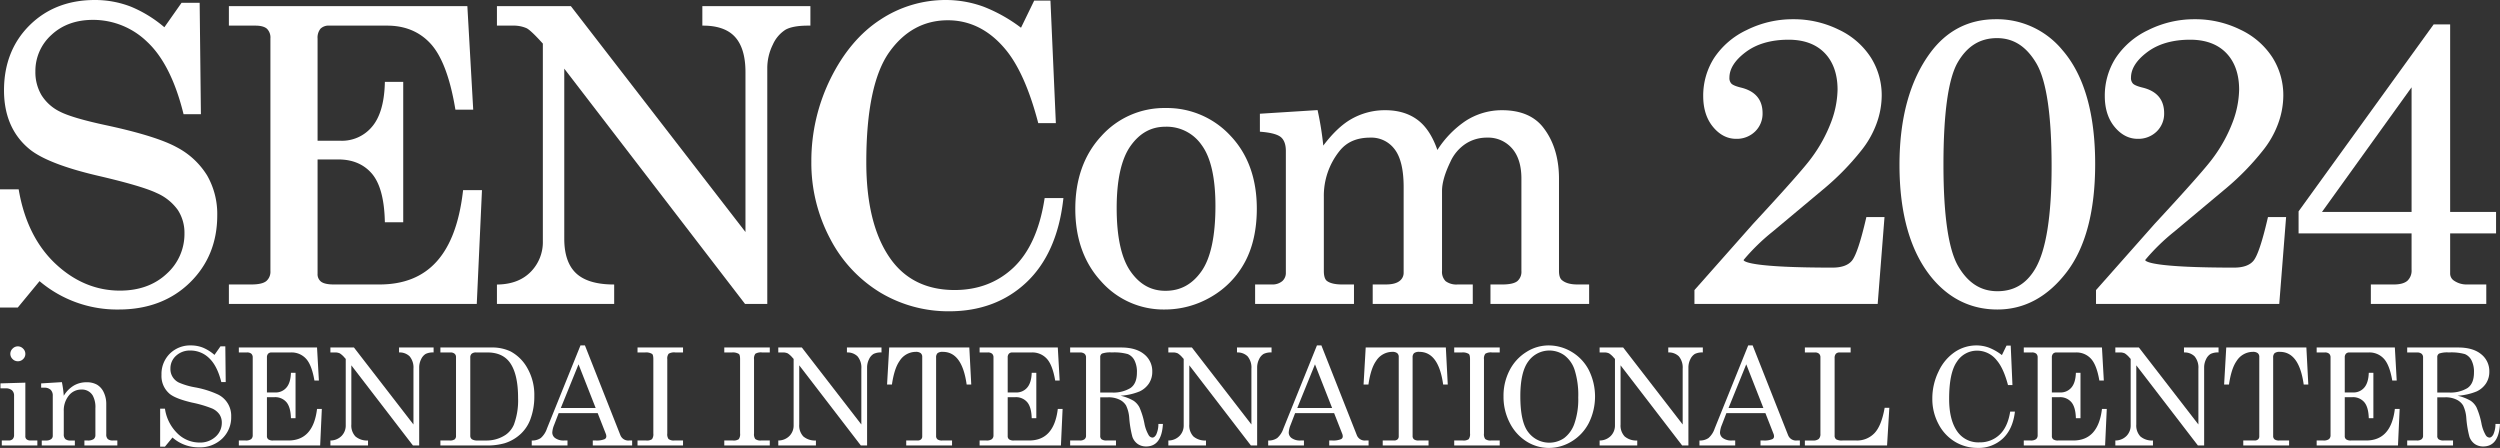 <svg xmlns="http://www.w3.org/2000/svg" xmlns:xlink="http://www.w3.org/1999/xlink" width="960" height="172" viewBox="0 0 960 172"><rect x="0" y="0" width="960" height="172" fill="#333333" stroke="none"/><defs><clipPath id="a"><rect width="960" height="172" fill="#fff"/></clipPath></defs><g transform="translate(0 0)"><g transform="translate(0 0)" clip-path="url(#a)"><path d="M83.422,82.717a29.7,29.7,0,0,0-3.878-15.33,29.986,29.986,0,0,0-11.722-10.87c-5.14-2.82-14.159-5.635-26.81-8.367-8.877-1.892-14.976-3.692-18.132-5.348a17.238,17.238,0,0,1-6.966-6.3,17.286,17.286,0,0,1-2.325-9.033,18.6,18.6,0,0,1,6.16-14.059c4.1-3.834,9.466-5.779,15.945-5.779A29.781,29.781,0,0,1,56.509,16.07c6.051,5.639,10.7,14.766,13.812,27.125l.168.671h6.658l-.48-42.8H69.723l-6.606,9.4a47.929,47.929,0,0,0-12.839-7.9A38.054,38.054,0,0,0,36.384,0C26.271,0,17.845,3.276,11.339,9.737s-9.8,14.853-9.8,24.948c0,9.724,3.334,17.358,9.912,22.687,4.633,3.722,13.366,7.111,25.962,10.07,11.278,2.613,18.928,4.859,22.737,6.674a19.551,19.551,0,0,1,8.147,6.537,16.042,16.042,0,0,1,2.537,8.993,20.505,20.505,0,0,1-6.884,15.53c-4.585,4.261-10.607,6.422-17.9,6.422-9.075,0-17.354-3.428-24.61-10.19-7.282-6.785-12.04-16.2-14.143-27.979l-.13-.73H0v45.39H6.834l8.351-10.128a46.048,46.048,0,0,0,30.4,10.89c11.077,0,20.248-3.455,27.261-10.263S83.422,93.067,83.422,82.717" transform="translate(0 0)" fill="#fff"/><path d="M146.453,71.974h-7.245l-.095.779c-2.872,23.858-13.351,35.455-32.031,35.455H89.552c-2.335,0-3.989-.37-4.92-1.1a3.6,3.6,0,0,1-1.308-3.036V60.2H91.3c5.364,0,9.651,1.779,12.745,5.292,3.133,3.554,4.845,9.6,5.093,17.978l.027.861h7.047V30.411h-7.045l-.027.856c-.248,7.421-1.937,12.973-5.02,16.5A15.021,15.021,0,0,1,92.14,53.02H83.324V13.788a5.41,5.41,0,0,1,1.133-3.805,4.466,4.466,0,0,1,3.411-1.169h22.2c6.8,0,12.384,2.31,16.6,6.868,4.276,4.62,7.459,12.92,9.46,24.669l.127.737h6.833L140.843,1.332H49.268V8.813H59.437c2.059,0,3.561.409,4.46,1.217a4.771,4.771,0,0,1,1.317,3.758v89.217a4.733,4.733,0,0,1-1.527,3.855c-1.054.895-3,1.348-5.784,1.348H49.268v7.481h95.187Z" transform="translate(38.625 1.028)" fill="#fff"/><path d="M217.792,10.374c1.861-1.036,4.77-1.561,8.652-1.561h.892V1.332H185.844V8.8l.876.018c5.091.1,8.956,1.488,11.482,4.138,2.788,2.912,4.2,7.522,4.2,13.7v61.41L135.358,1.332H106.966V8.813h6.012a12.476,12.476,0,0,1,5.345.978c.662.315,2.094,1.387,5.159,4.705l1.115,1.215v75.9a16.22,16.22,0,0,1-4.508,11.591c-2.988,3.13-7.114,4.815-12.265,5.008l-.858.032v7.448h45.019v-7.467l-.878-.014c-6.276-.1-10.946-1.587-13.879-4.433s-4.406-7.246-4.406-13.115V25.333l69.418,90.356h8.54V25.358a20.338,20.338,0,0,1,2.137-9.269,13,13,0,0,1,4.876-5.715" transform="translate(83.858 1.028)" fill="#fff"/><path d="M264.111,76.793c-1.852,11.572-5.862,20.329-11.921,26.025-6.035,5.674-13.617,8.55-22.537,8.55-10.186,0-18.2-3.674-23.821-10.918-6.693-8.681-10.088-21.511-10.088-38.132,0-19.817,2.963-34.039,8.806-42.272,5.775-8.135,13.344-12.261,22.5-12.261,8.47,0,15.874,3.71,22.007,11.026,5,5.912,9.221,15.273,12.545,27.821l.175.661h6.756L266.459.229h-6.244l-5.061,10.419a59.653,59.653,0,0,0-14.384-8.08A42.42,42.42,0,0,0,226.2,0,45.4,45.4,0,0,0,201.11,7.566c-7.716,5.012-14.125,12.6-19.055,22.54a71.365,71.365,0,0,0-7.412,31.982,62.006,62.006,0,0,0,7.195,29.532A52.211,52.211,0,0,0,201.1,112.328a50.891,50.891,0,0,0,26.485,7.205c11.833,0,21.788-3.719,29.589-11.051,7.785-7.318,12.545-17.9,14.147-31.446l.116-.989h-7.205Z" transform="translate(136.915 0)" fill="#fff"/><path d="M296.647,82.456c2.994-5.609,4.512-12.472,4.512-20.4,0-11.5-3.395-20.907-10.092-27.973a33.2,33.2,0,0,0-24.988-10.669A32.413,32.413,0,0,0,241.43,34.209c-6.617,7.138-9.971,16.536-9.971,27.927,0,11.342,3.341,20.713,9.931,27.851a31.964,31.964,0,0,0,24.3,10.793,35.167,35.167,0,0,0,18.047-4.92,33.807,33.807,0,0,0,12.905-13.4M266.079,93.6c-5.516,0-9.9-2.439-13.41-7.46-3.532-5.051-5.322-13.23-5.322-24.312,0-10.874,1.8-18.91,5.354-23.885,3.536-4.946,7.912-7.352,13.378-7.352a16.307,16.307,0,0,1,13.885,7.023c3.522,4.746,5.307,12.61,5.307,23.378,0,11.634-1.816,20.093-5.395,25.144-3.561,5.022-8.074,7.464-13.8,7.464" transform="translate(181.457 18.069)" fill="#fff"/><path d="M280.248,34.417c1.142,1.09,1.72,2.822,1.72,5.146V86.3a4.168,4.168,0,0,1-1.363,3.233,5.879,5.879,0,0,1-4.108,1.286h-6.333V98.3h37.965V90.823h-4.572c-2.7,0-4.678-.475-5.864-1.391-.756-.631-1.138-1.913-1.138-3.814V57.149a27.417,27.417,0,0,1,6.016-17.567c2.76-3.463,6.619-5.145,11.8-5.145a11.124,11.124,0,0,1,9.3,4.379c2.342,2.973,3.529,7.885,3.529,14.6V86.3a3.875,3.875,0,0,1-1.581,3.191c-1.11.88-2.883,1.329-5.268,1.329h-5.033V98.3h38.425V90.823h-5.8a6.937,6.937,0,0,1-4.62-1.263,5.042,5.042,0,0,1-1.386-3.951V54.893c0-3,1.078-6.746,3.2-11.136a16.337,16.337,0,0,1,5.8-6.913,14.755,14.755,0,0,1,8.226-2.408,12.153,12.153,0,0,1,9.582,4.048c2.439,2.718,3.675,6.647,3.675,11.682V85.609a4.724,4.724,0,0,1-1.52,3.9c-1.054.873-3.029,1.318-5.867,1.318h-4.494V98.3h37.888V90.823h-4.494c-2.589,0-4.537-.523-5.844-1.586-.821-.583-1.236-1.8-1.236-3.619v-35.4c0-8.19-2.18-14.988-6.485-20.21-3.431-4.048-8.6-6.1-15.38-6.1a25.583,25.583,0,0,0-14.19,4.239,38.334,38.334,0,0,0-10.645,11.033c-1.75-5.042-4.155-8.808-7.159-11.211-3.372-2.695-7.692-4.062-12.843-4.062a25.947,25.947,0,0,0-13.273,3.533c-3.511,2.051-7.047,5.428-10.536,10.056a119.639,119.639,0,0,0-2.032-12.885l-.159-.749L272,25.26v6.893l.812.073c3.759.335,6.26,1.072,7.434,2.191" transform="translate(211.8 18.413)" fill="#fff"/><path d="M437.716,80.139h-6.963l-.161.687c-2.048,8.8-3.864,14.217-5.4,16.079-1.447,1.756-3.966,2.645-7.487,2.645-30.611,0-33.842-2.222-34.1-2.874a.53.53,0,0,1,.109-.188,78.326,78.326,0,0,1,11.048-10.752l20.207-16.9a99.857,99.857,0,0,0,13.672-14.056A36.584,36.584,0,0,0,434.6,44.41a31.745,31.745,0,0,0,2.044-10.961,27.147,27.147,0,0,0-4.119-14.509A29.547,29.547,0,0,0,420.249,8.221a39.077,39.077,0,0,0-17.61-4.053,39.531,39.531,0,0,0-17.879,4.169,30.6,30.6,0,0,0-12.5,10.748A26.838,26.838,0,0,0,368.1,33.676c0,4.806,1.254,8.773,3.727,11.788,2.517,3.07,5.509,4.627,8.893,4.627a10.049,10.049,0,0,0,7.3-2.8,9.515,9.515,0,0,0,2.872-7.063c0-5.214-2.837-8.525-8.419-9.843-2.442-.606-3.27-1.194-3.572-1.518a3.082,3.082,0,0,1-.735-2.266c0-3.394,2.1-6.691,6.237-9.8,4.217-3.166,9.762-4.769,16.48-4.769,5.9,0,10.561,1.713,13.845,5.1s4.963,8.139,4.963,14.114a37.028,37.028,0,0,1-2.4,12.228,56.682,56.682,0,0,1-7.7,14.05c-2.471,3.4-9.978,11.882-22.328,25.206l-22.53,25.447V113.5h70.365Z" transform="translate(285.933 3.216)" fill="#fff"/><path d="M446.474,115.633c10.365,0,19.32-4.844,26.62-14.4,7.241-9.476,10.912-23.422,10.912-41.452,0-19.411-4.224-34.128-12.556-43.737A32.523,32.523,0,0,0,445.86,4.168c-10.424,0-18.919,4.374-25.25,13-7.794,10.61-11.746,25.052-11.746,42.922,0,18.8,4.194,33.409,12.468,43.422,6.688,8.043,15.146,12.121,25.142,12.121m0-7.024c-6.312,0-11.212-3.095-14.984-9.459-3.811-6.429-5.741-19.571-5.741-39.06,0-19.945,1.868-33.228,5.55-39.478,3.643-6.186,8.558-9.191,15.021-9.191,6.31,0,11.248,3.168,15.1,9.685,3.887,6.581,5.857,19.877,5.857,39.517,0,18.986-2.1,32.206-6.24,39.29-3.438,5.852-8.2,8.695-14.561,8.695" transform="translate(320.538 3.216)" fill="#fff"/><path d="M524.159,80.139H517.2l-.161.687c-2.048,8.8-3.864,14.217-5.4,16.079-1.447,1.756-3.966,2.645-7.487,2.645-30.611,0-33.842-2.222-34.1-2.874a.532.532,0,0,1,.109-.188,78.321,78.321,0,0,1,11.048-10.752l20.207-16.9a99.857,99.857,0,0,0,13.672-14.056,36.585,36.585,0,0,0,5.96-10.374,31.745,31.745,0,0,0,2.044-10.961,27.147,27.147,0,0,0-4.119-14.509A29.547,29.547,0,0,0,506.692,8.221a39.077,39.077,0,0,0-17.61-4.053A39.531,39.531,0,0,0,471.2,8.337a30.594,30.594,0,0,0-12.5,10.748,26.839,26.839,0,0,0-4.162,14.591c0,4.806,1.254,8.773,3.727,11.788,2.517,3.07,5.509,4.627,8.893,4.627a10.049,10.049,0,0,0,7.3-2.8,9.515,9.515,0,0,0,2.872-7.063c0-5.214-2.836-8.525-8.419-9.843-2.442-.606-3.27-1.194-3.572-1.518A3.082,3.082,0,0,1,464.6,26.6c0-3.394,2.1-6.691,6.237-9.8,4.217-3.166,9.762-4.769,16.48-4.769,5.9,0,10.561,1.713,13.845,5.1s4.963,8.139,4.963,14.114a37.028,37.028,0,0,1-2.4,12.228,56.682,56.682,0,0,1-7.7,14.05c-2.471,3.4-9.978,11.882-22.328,25.206l-22.53,25.447V113.5h70.365Z" transform="translate(353.702 3.216)" fill="#fff"/><path d="M538.158,99.5a5.3,5.3,0,0,1-1.582,4.213c-1.078.962-2.851,1.449-5.268,1.449H522.52v7.48h44.328v-7.48h-7.409a8.549,8.549,0,0,1-5.127-1.566,3.242,3.242,0,0,1-1.34-2.725V85.539H570.6V77.3H552.972V5.286h-6.331L494.77,77.074v8.465h43.388Zm-34.4-22.2,34.4-47.849V77.3Z" transform="translate(387.886 4.079)" fill="#fff"/><path d="M7.143,79.958a2.7,2.7,0,0,0,.846-1.984,2.779,2.779,0,0,0-.871-2.036,2.772,2.772,0,0,0-4.023,0,2.755,2.755,0,0,0-.012,4.007A2.8,2.8,0,0,0,5.12,80.8a2.777,2.777,0,0,0,2.023-.84" transform="translate(1.744 57.926)" fill="#fff"/><path d="M10.065,104.643a1.514,1.514,0,0,1-.409-1.2v-20.5L.1,83.223v1.906H2.073a3.563,3.563,0,0,1,2.433.728A2.714,2.714,0,0,1,5.327,88v15.011a2.215,2.215,0,0,1-.526,1.591,2.2,2.2,0,0,1-1.652.546H.612v1.908H14.267v-1.908H11.551a2.2,2.2,0,0,1-1.486-.508" transform="translate(0.078 63.998)" fill="#fff"/><path d="M34.452,104.695a2.426,2.426,0,0,1-.59-1.844V91.25a10.191,10.191,0,0,0-.972-4.5A6.553,6.553,0,0,0,30.3,83.808a7.91,7.91,0,0,0-4-.927,9.537,9.537,0,0,0-4.956,1.3,11.358,11.358,0,0,0-3.805,3.89,38.984,38.984,0,0,0-.717-5.24l-7.967.485v1.651h1.229a3.359,3.359,0,0,1,2.4.79,3.036,3.036,0,0,1,.833,2.314v15.393a1.549,1.549,0,0,1-.653,1.27,3.058,3.058,0,0,1-1.909.51H9.089v1.908H21.8v-1.908H20.132a2.923,2.923,0,0,1-1.987-.547,2.406,2.406,0,0,1-.6-1.844V94.023a9.09,9.09,0,0,1,1.934-6.031,6.041,6.041,0,0,1,4.829-2.314,4.784,4.784,0,0,1,4.355,2.291A9.336,9.336,0,0,1,29.687,92.9v10.2a1.933,1.933,0,0,1-.665,1.6,3.881,3.881,0,0,1-2.358.535h-1.2v1.908H38.114v-1.908H36.423a2.86,2.86,0,0,1-1.971-.547" transform="translate(6.945 63.909)" fill="#fff"/><path d="M56.7,93.724a36.257,36.257,0,0,0-8.879-2.767,27.315,27.315,0,0,1-6.135-1.814,5.726,5.726,0,0,1-3.265-5.386,6.466,6.466,0,0,1,2.151-4.913A7.782,7.782,0,0,1,46.1,76.832a10.2,10.2,0,0,1,7.161,2.9q3.112,2.9,4.7,9.211h1.691L59.5,75.231H57.631l-2.3,3.281a16.026,16.026,0,0,0-4.458-2.8,12.4,12.4,0,0,0-4.535-.84,11.088,11.088,0,0,0-8.158,3.168,10.962,10.962,0,0,0-3.19,8.128,8.923,8.923,0,0,0,3.2,7.352q2.28,1.831,8.556,3.308a44.509,44.509,0,0,1,7.66,2.25,6.8,6.8,0,0,1,2.844,2.291,5.631,5.631,0,0,1,.9,3.169,7.1,7.1,0,0,1-2.4,5.4,8.727,8.727,0,0,1-6.187,2.227,12.042,12.042,0,0,1-8.429-3.486,16.517,16.517,0,0,1-4.815-9.513H34.471v14.578h1.846l2.894-3.513A15.041,15.041,0,0,0,49.408,114a12.251,12.251,0,0,0,8.9-3.345,11.266,11.266,0,0,0,3.445-8.435,9.067,9.067,0,0,0-5.059-8.5" transform="translate(27.024 57.771)" fill="#fff"/><path d="M70.434,111.036H64.576a3,3,0,0,1-1.83-.432,1.493,1.493,0,0,1-.549-1.245V94.4h2.963a5.668,5.668,0,0,1,4.483,1.871q1.648,1.871,1.777,6.2h1.766V85.036H71.419q-.128,3.843-1.75,5.7a5.356,5.356,0,0,1-4.228,1.857H62.2V79.185a2.071,2.071,0,0,1,.46-1.476,1.791,1.791,0,0,1,1.356-.484h7.42A7.488,7.488,0,0,1,77.2,79.619q2.213,2.389,3.236,8.394h1.716l-.715-12.693H51.41v1.906h3.1a2.481,2.481,0,0,1,1.689.484,1.878,1.878,0,0,1,.539,1.476V109a1.876,1.876,0,0,1-.614,1.513,3.331,3.331,0,0,1-2.126.521H51.41v1.908H82.638l.64-14.017H81.436q-1.458,12.11-11,12.109" transform="translate(40.304 58.115)" fill="#fff"/><path d="M97.479,77.225a5.5,5.5,0,0,1,4.048,1.476,6.7,6.7,0,0,1,1.486,4.783v21.4L80.16,75.319H71.117v1.906h1.711a4.44,4.44,0,0,1,1.916.356,8.233,8.233,0,0,1,1.816,1.64l.45.491v25.481a5.691,5.691,0,0,1-1.588,4.078,6,6,0,0,1-4.3,1.764v1.908H85.565v-1.908a6.9,6.9,0,0,1-4.842-1.566,6.126,6.126,0,0,1-1.563-4.6V82.168l23.647,30.776h2.408V83.052a7.056,7.056,0,0,1,.746-3.231,4.613,4.613,0,0,1,1.75-2.036,6.417,6.417,0,0,1,3.036-.56V75.319H97.479Z" transform="translate(55.754 58.115)" fill="#fff"/><path d="M128.212,83.281a16.107,16.107,0,0,0-6.442-6.436,16.41,16.41,0,0,0-7.4-1.525H94.795v1.906h3.868a2.371,2.371,0,0,1,1.563.471,1.556,1.556,0,0,1,.564,1.258v30.3a1.65,1.65,0,0,1-.524,1.348,3.051,3.051,0,0,1-1.884.432H94.795v1.908h17.522a24.16,24.16,0,0,0,7.173-.865,16.027,16.027,0,0,0,6.083-3.511,14.589,14.589,0,0,0,3.7-5.471,25,25,0,0,0,1.588-9.157,20.625,20.625,0,0,0-2.651-10.66m-5.084,21.4a9.145,9.145,0,0,1-3.229,4.147,13.146,13.146,0,0,1-7.582,2.213h-3.229a3.774,3.774,0,0,1-2.176-.471,1.606,1.606,0,0,1-.64-1.385V79.16a1.833,1.833,0,0,1,.549-1.451,2.545,2.545,0,0,1,1.7-.484h4.3q5.689,0,8.506,3.69,3.3,4.374,3.3,13.788a26.549,26.549,0,0,1-1.511,9.972" transform="translate(74.317 58.115)" fill="#fff"/><path d="M148.476,109.293l-13.589-34.42h-1.714L120.295,106.8a8.386,8.386,0,0,1-2.357,3.626,5.719,5.719,0,0,1-3.482.953v1.908h13.731V111.38h-1.281a5.506,5.506,0,0,1-3.395-.891,2.62,2.62,0,0,1-1.165-2.137,8.847,8.847,0,0,1,.69-2.9l1.761-4.58h14.985l3.134,7.988a2.641,2.641,0,0,1,.178.916,1.164,1.164,0,0,1-.665,1.095,7.79,7.79,0,0,1-3.331.508h-1.2v1.908h15.116V111.38h-1.179a3.245,3.245,0,0,1-3.356-2.087m-22.853-10.4,6.8-16.765L139,98.889Z" transform="translate(89.73 57.771)" fill="#fff"/><path d="M137.227,77.225H140.2a4.325,4.325,0,0,1,2.638.586q.46.383.46,2.009v28.494a3.28,3.28,0,0,1-.512,2.213,3.4,3.4,0,0,1-2.253.508h-3.306v1.908H154.7v-1.908h-3.354a3.243,3.243,0,0,1-2.23-.585,3.2,3.2,0,0,1-.46-2.137V79.821a2.976,2.976,0,0,1,.524-2.1,4.115,4.115,0,0,1,2.524-.5h3V75.319h-17.47Z" transform="translate(107.582 58.115)" fill="#fff"/><path d="M155.9,77.225h2.972a4.325,4.325,0,0,1,2.638.586q.46.383.46,2.009v28.494a3.28,3.28,0,0,1-.512,2.213,3.4,3.4,0,0,1-2.253.508H155.9v1.908h17.47v-1.908h-3.354a3.243,3.243,0,0,1-2.23-.585,3.2,3.2,0,0,1-.46-2.137V79.821a2.977,2.977,0,0,1,.524-2.1,4.115,4.115,0,0,1,2.524-.5h3V75.319H155.9Z" transform="translate(122.224 58.115)" fill="#fff"/><path d="M193.887,77.225a5.5,5.5,0,0,1,4.048,1.476,6.7,6.7,0,0,1,1.486,4.783v21.4L176.568,75.319h-9.043v1.906h1.711a4.44,4.44,0,0,1,1.916.356,8.233,8.233,0,0,1,1.816,1.64l.45.491v25.481a5.691,5.691,0,0,1-1.588,4.078,6,6,0,0,1-4.3,1.764v1.908h14.448v-1.908a6.9,6.9,0,0,1-4.842-1.566,6.126,6.126,0,0,1-1.563-4.6V82.168l23.647,30.776h2.408V83.052a7.056,7.056,0,0,1,.746-3.231,4.613,4.613,0,0,1,1.75-2.036,6.417,6.417,0,0,1,3.036-.56V75.319H193.887Z" transform="translate(131.335 58.115)" fill="#fff"/><path d="M191.759,75.318l-.819,14.221h1.87q.9-6.184,2.945-9.056a7.392,7.392,0,0,1,6.2-3.486,2.922,2.922,0,0,1,1.9.5,1.8,1.8,0,0,1,.589,1.462v30.5a1.494,1.494,0,0,1-.46,1.144,1.879,1.879,0,0,1-1.333.432h-4.355v1.908h17.6v-1.908h-3.816a2.846,2.846,0,0,1-1.77-.432,1.629,1.629,0,0,1-.537-1.348V79.185a2.2,2.2,0,0,1,.551-1.681A3.071,3.071,0,0,1,212.362,77q7.394,0,9.139,12.543h1.768l-.742-14.221Z" transform="translate(149.692 58.115)" fill="#fff"/><path d="M229.885,111.036h-5.859a3,3,0,0,1-1.83-.432,1.493,1.493,0,0,1-.549-1.245V94.4h2.963a5.668,5.668,0,0,1,4.483,1.871q1.648,1.871,1.777,6.2h1.766V85.036H230.87q-.128,3.843-1.75,5.7a5.356,5.356,0,0,1-4.228,1.857h-3.245V79.185a2.071,2.071,0,0,1,.46-1.476,1.791,1.791,0,0,1,1.356-.484h7.42a7.488,7.488,0,0,1,5.768,2.393q2.213,2.389,3.236,8.394H241.6l-.715-12.693H210.861v1.906h3.1a2.481,2.481,0,0,1,1.689.484,1.878,1.878,0,0,1,.539,1.476V109a1.876,1.876,0,0,1-.614,1.513,3.331,3.331,0,0,1-2.126.521h-2.589v1.908h31.228l.64-14.017h-1.843q-1.458,12.11-11,12.109" transform="translate(165.309 58.115)" fill="#fff"/><path d="M263.41,108.759q-.677,1.159-1.474,1.159a1.825,1.825,0,0,1-1.434-.942,14.064,14.064,0,0,1-1.647-4.553,28.671,28.671,0,0,0-1.92-6.169,7.075,7.075,0,0,0-2.21-2.468,17.9,17.9,0,0,0-5.033-1.947,22.8,22.8,0,0,0,7.364-1.665,8.7,8.7,0,0,0,3.586-3.1,8.062,8.062,0,0,0,1.243-4.44,8.291,8.291,0,0,0-3.138-6.741q-3.139-2.57-8.827-2.571H230.349v1.908h3.716a2.793,2.793,0,0,1,1.793.484,1.767,1.767,0,0,1,.589,1.449V109.23a1.638,1.638,0,0,1-.576,1.323,2.778,2.778,0,0,1-1.805.482h-3.716v1.91h17.6v-1.91h-3.638a3.1,3.1,0,0,1-1.921-.482,1.59,1.59,0,0,1-.487-1.323V94.449H245a9.518,9.518,0,0,1,4.226.865,5.906,5.906,0,0,1,2.6,2.289,13.129,13.129,0,0,1,1.217,4.808,40.143,40.143,0,0,0,1.2,7.2,5.666,5.666,0,0,0,2.062,2.771,5.579,5.579,0,0,0,3.241.942q5.943,0,6.429-8.649h-1.741a9.712,9.712,0,0,1-.833,4.082M246.387,92.618H241.9V79.079a1.523,1.523,0,0,1,.717-1.433,9.666,9.666,0,0,1,3.739-.42,19.252,19.252,0,0,1,6.149.636,5.073,5.073,0,0,1,2.523,2.362,9.675,9.675,0,0,1,.962,4.7q0,4.318-2.549,6.007a12.673,12.673,0,0,1-7.057,1.688" transform="translate(180.587 58.115)" fill="#fff"/><path d="M291.117,75.318H277.848v1.906A5.5,5.5,0,0,1,281.9,78.7a6.714,6.714,0,0,1,1.484,4.783v21.4L260.529,75.318h-9.043v1.906H253.2a4.452,4.452,0,0,1,1.914.356,8.2,8.2,0,0,1,1.816,1.64l.451.491v25.481a5.685,5.685,0,0,1-1.59,4.078,6,6,0,0,1-4.3,1.764v1.908h14.448v-1.908a6.876,6.876,0,0,1-4.842-1.566,6.124,6.124,0,0,1-1.563-4.594V82.167l23.645,30.776h2.408V83.051a7.079,7.079,0,0,1,.746-3.231,4.608,4.608,0,0,1,1.75-2.034,6.418,6.418,0,0,1,3.038-.562Z" transform="translate(197.158 58.115)" fill="#fff"/><path d="M307,109.293l-13.589-34.42h-1.714L278.815,106.8a8.386,8.386,0,0,1-2.357,3.626,5.719,5.719,0,0,1-3.482.953v1.908h13.731V111.38h-1.281a5.506,5.506,0,0,1-3.395-.891,2.62,2.62,0,0,1-1.165-2.137,8.847,8.847,0,0,1,.69-2.9l1.761-4.58H298.3l3.134,7.988a2.639,2.639,0,0,1,.178.916,1.164,1.164,0,0,1-.665,1.095,7.791,7.791,0,0,1-3.331.508h-1.2v1.908h15.116V111.38h-1.179A3.245,3.245,0,0,1,307,109.293m-22.853-10.4,6.8-16.765,6.577,16.765Z" transform="translate(214.006 57.771)" fill="#fff"/><path d="M294.327,75.318l-.819,14.221h1.87q.9-6.184,2.945-9.056a7.392,7.392,0,0,1,6.2-3.486,2.922,2.922,0,0,1,1.9.5,1.8,1.8,0,0,1,.589,1.462v30.5a1.494,1.494,0,0,1-.46,1.144,1.879,1.879,0,0,1-1.333.432H300.86v1.908h17.6v-1.908h-3.816a2.846,2.846,0,0,1-1.77-.432,1.629,1.629,0,0,1-.537-1.348V79.185a2.2,2.2,0,0,1,.551-1.681A3.071,3.071,0,0,1,314.93,77q7.394,0,9.139,12.543h1.768L325.1,75.318Z" transform="translate(230.102 58.115)" fill="#fff"/><path d="M313.02,77.225h2.972a4.325,4.325,0,0,1,2.638.586q.46.383.46,2.009v28.494a3.28,3.28,0,0,1-.512,2.213,3.4,3.4,0,0,1-2.253.508H313.02v1.908h17.47v-1.908h-3.354a3.243,3.243,0,0,1-2.23-.585,3.2,3.2,0,0,1-.46-2.137V79.821a2.977,2.977,0,0,1,.524-2.1,4.115,4.115,0,0,1,2.524-.5h3V75.319H313.02Z" transform="translate(245.399 58.115)" fill="#fff"/><path d="M349.853,77.378a17.19,17.19,0,0,0-8.979-2.505,15.843,15.843,0,0,0-8.479,2.53,17.769,17.769,0,0,0-6.419,7,21.192,21.192,0,0,0-2.344,10.009,21.707,21.707,0,0,0,2.423,10.24,17.866,17.866,0,0,0,6.417,7.1,15.933,15.933,0,0,0,8.556,2.482,16.725,16.725,0,0,0,8.825-2.532,17.709,17.709,0,0,0,6.545-7.062,22.792,22.792,0,0,0,.013-20.262,17.468,17.468,0,0,0-6.558-7m1,27.513a11.764,11.764,0,0,1-3.959,5.573,10.089,10.089,0,0,1-13.628-2.113q-3.176-3.866-3.177-13.967,0-9.311,3.1-13.432A9.939,9.939,0,0,1,347,78.662a11.5,11.5,0,0,1,3.944,5.635,32.039,32.039,0,0,1,1.384,10.571,28.348,28.348,0,0,1-1.474,10.022" transform="translate(253.718 57.771)" fill="#fff"/><path d="M383.948,75.318H370.679v1.906a5.5,5.5,0,0,1,4.048,1.476,6.714,6.714,0,0,1,1.484,4.783v21.4L353.36,75.318h-9.043v1.906h1.711a4.452,4.452,0,0,1,1.914.356,8.2,8.2,0,0,1,1.816,1.64l.451.491v25.481a5.685,5.685,0,0,1-1.589,4.078,6,6,0,0,1-4.3,1.764v1.908h14.448v-1.908a6.876,6.876,0,0,1-4.842-1.566,6.125,6.125,0,0,1-1.563-4.594V82.167l23.645,30.776h2.408V83.051a7.079,7.079,0,0,1,.746-3.231,4.608,4.608,0,0,1,1.75-2.034,6.417,6.417,0,0,1,3.038-.562Z" transform="translate(269.935 58.115)" fill="#fff"/><path d="M399.827,109.293l-13.589-34.42h-1.714L371.646,106.8a8.385,8.385,0,0,1-2.357,3.626,5.719,5.719,0,0,1-3.482.953v1.908h13.731V111.38h-1.281a5.506,5.506,0,0,1-3.395-.891,2.619,2.619,0,0,1-1.165-2.137,8.845,8.845,0,0,1,.69-2.9l1.761-4.58h14.985l3.134,7.988a2.64,2.64,0,0,1,.178.916,1.165,1.165,0,0,1-.665,1.095,7.791,7.791,0,0,1-3.331.508h-1.2v1.908h15.116V111.38h-1.179a3.245,3.245,0,0,1-3.356-2.087m-22.853-10.4,6.8-16.765,6.577,16.765Z" transform="translate(286.783 57.771)" fill="#fff"/><path d="M415.21,108.224a9.2,9.2,0,0,1-6.947,2.812h-5.32a4.46,4.46,0,0,1-2.419-.445,1.762,1.762,0,0,1-.6-1.515V79.388a2.388,2.388,0,0,1,.474-1.64,1.9,1.9,0,0,1,1.472-.523h4.2V75.319H388.5v1.906h3.844a2.314,2.314,0,0,1,1.588.484,1.82,1.82,0,0,1,.539,1.424v29.384a2.53,2.53,0,0,1-.642,1.922,3.255,3.255,0,0,1-2.228.6h-3.1v1.908h31.562l.872-14.476h-1.795q-1.228,6.944-3.927,9.756" transform="translate(304.571 58.115)" fill="#fff"/><path d="M441.757,109.153a10.863,10.863,0,0,1-7.737,2.939,9.777,9.777,0,0,1-8.2-3.765q-3.433-4.454-3.432-12.924,0-10.077,3-14.3a9.139,9.139,0,0,1,7.762-4.223,9.61,9.61,0,0,1,7.584,3.791q2.561,3.027,4.253,9.412H446.7l-.665-15.136h-1.613l-1.77,3.639a19.946,19.946,0,0,0-5.02-2.875,13.856,13.856,0,0,0-4.765-.84,14.82,14.82,0,0,0-8.224,2.48,18.2,18.2,0,0,0-6.264,7.416,23.461,23.461,0,0,0-2.446,10.557,20.321,20.321,0,0,0,2.371,9.731,17.065,17.065,0,0,0,6.326,6.806,16.64,16.64,0,0,0,8.7,2.365,13.579,13.579,0,0,0,9.685-3.612q3.843-3.611,4.637-10.328h-1.82q-.947,5.929-4.073,8.865" transform="translate(326.081 57.771)" fill="#fff"/><path d="M454.643,111.036h-5.859a3,3,0,0,1-1.83-.432,1.493,1.493,0,0,1-.549-1.245V94.4h2.963a5.668,5.668,0,0,1,4.483,1.871q1.648,1.871,1.777,6.2h1.766V85.036h-1.766q-.129,3.843-1.75,5.7a5.356,5.356,0,0,1-4.228,1.857H446.4V79.185a2.07,2.07,0,0,1,.46-1.476,1.791,1.791,0,0,1,1.356-.484h7.419a7.488,7.488,0,0,1,5.768,2.393q2.213,2.389,3.236,8.394h1.716l-.715-12.693H435.619v1.906h3.1a2.481,2.481,0,0,1,1.689.484,1.878,1.878,0,0,1,.539,1.476V109a1.877,1.877,0,0,1-.614,1.513,3.331,3.331,0,0,1-2.126.521h-2.589v1.908h31.228l.64-14.017h-1.843q-1.459,12.11-11,12.109" transform="translate(341.513 58.115)" fill="#fff"/><path d="M481.688,77.225a5.5,5.5,0,0,1,4.046,1.476,6.7,6.7,0,0,1,1.486,4.783v21.4L464.369,75.319h-9.043v1.906h1.709a4.44,4.44,0,0,1,1.916.356,8.191,8.191,0,0,1,1.816,1.64l.45.491v25.481a5.691,5.691,0,0,1-1.588,4.078,6,6,0,0,1-4.3,1.764v1.908h14.447v-1.908a6.9,6.9,0,0,1-4.842-1.566,6.126,6.126,0,0,1-1.561-4.6V82.168l23.647,30.776h2.407V83.052a7.057,7.057,0,0,1,.746-3.231,4.628,4.628,0,0,1,1.752-2.036,6.409,6.409,0,0,1,3.035-.56V75.319H481.688Z" transform="translate(356.963 58.115)" fill="#fff"/><path d="M479.56,75.318l-.819,14.221h1.87q.9-6.184,2.945-9.056a7.392,7.392,0,0,1,6.2-3.486,2.922,2.922,0,0,1,1.9.5,1.8,1.8,0,0,1,.589,1.462v30.5a1.494,1.494,0,0,1-.46,1.144,1.879,1.879,0,0,1-1.333.432h-4.355v1.908h17.6v-1.908h-3.816a2.846,2.846,0,0,1-1.77-.432,1.629,1.629,0,0,1-.537-1.348V79.185a2.2,2.2,0,0,1,.551-1.681A3.071,3.071,0,0,1,500.163,77q7.394,0,9.139,12.543h1.768l-.742-14.221Z" transform="translate(375.32 58.115)" fill="#fff"/><path d="M517.686,111.036h-5.859A3,3,0,0,1,510,110.6a1.493,1.493,0,0,1-.549-1.245V94.4h2.963a5.668,5.668,0,0,1,4.483,1.871q1.648,1.871,1.777,6.2h1.766V85.036h-1.766q-.128,3.843-1.75,5.7a5.356,5.356,0,0,1-4.228,1.857h-3.245V79.185a2.07,2.07,0,0,1,.46-1.476,1.791,1.791,0,0,1,1.356-.484h7.419a7.488,7.488,0,0,1,5.768,2.393q2.213,2.389,3.236,8.394H529.4l-.715-12.693H498.662v1.906h3.1a2.48,2.48,0,0,1,1.689.484,1.878,1.878,0,0,1,.539,1.476V109a1.877,1.877,0,0,1-.614,1.513,3.331,3.331,0,0,1-2.126.521h-2.589v1.908h31.229l.64-14.017h-1.843q-1.458,12.11-11,12.109" transform="translate(390.937 58.115)" fill="#fff"/><path d="M552.043,104.677a9.713,9.713,0,0,1-.833,4.082q-.677,1.159-1.474,1.159a1.825,1.825,0,0,1-1.434-.942,14.065,14.065,0,0,1-1.647-4.553,28.678,28.678,0,0,0-1.92-6.169,7.074,7.074,0,0,0-2.21-2.468,17.9,17.9,0,0,0-5.033-1.947,22.8,22.8,0,0,0,7.364-1.665,8.7,8.7,0,0,0,3.586-3.1,8.062,8.062,0,0,0,1.244-4.44,8.291,8.291,0,0,0-3.138-6.741q-3.139-2.57-8.827-2.571H518.149v1.908h3.716a2.792,2.792,0,0,1,1.793.484,1.767,1.767,0,0,1,.589,1.449V109.23a1.638,1.638,0,0,1-.576,1.323,2.779,2.779,0,0,1-1.805.482h-3.716v1.91h17.6v-1.91h-3.638a3.1,3.1,0,0,1-1.921-.482,1.59,1.59,0,0,1-.487-1.323V94.449h3.1a9.517,9.517,0,0,1,4.226.865,5.905,5.905,0,0,1,2.6,2.289,13.131,13.131,0,0,1,1.217,4.808,40.126,40.126,0,0,0,1.2,7.2,5.667,5.667,0,0,0,2.062,2.771,5.578,5.578,0,0,0,3.241.942q5.943,0,6.429-8.649ZM534.187,92.618H529.7V79.079a1.523,1.523,0,0,1,.717-1.433,9.666,9.666,0,0,1,3.739-.42,19.252,19.252,0,0,1,6.149.636,5.073,5.073,0,0,1,2.523,2.362,9.676,9.676,0,0,1,.962,4.7q0,4.318-2.549,6.007a12.672,12.672,0,0,1-7.057,1.688" transform="translate(406.214 58.115)" fill="#fff"/></g></g></svg>